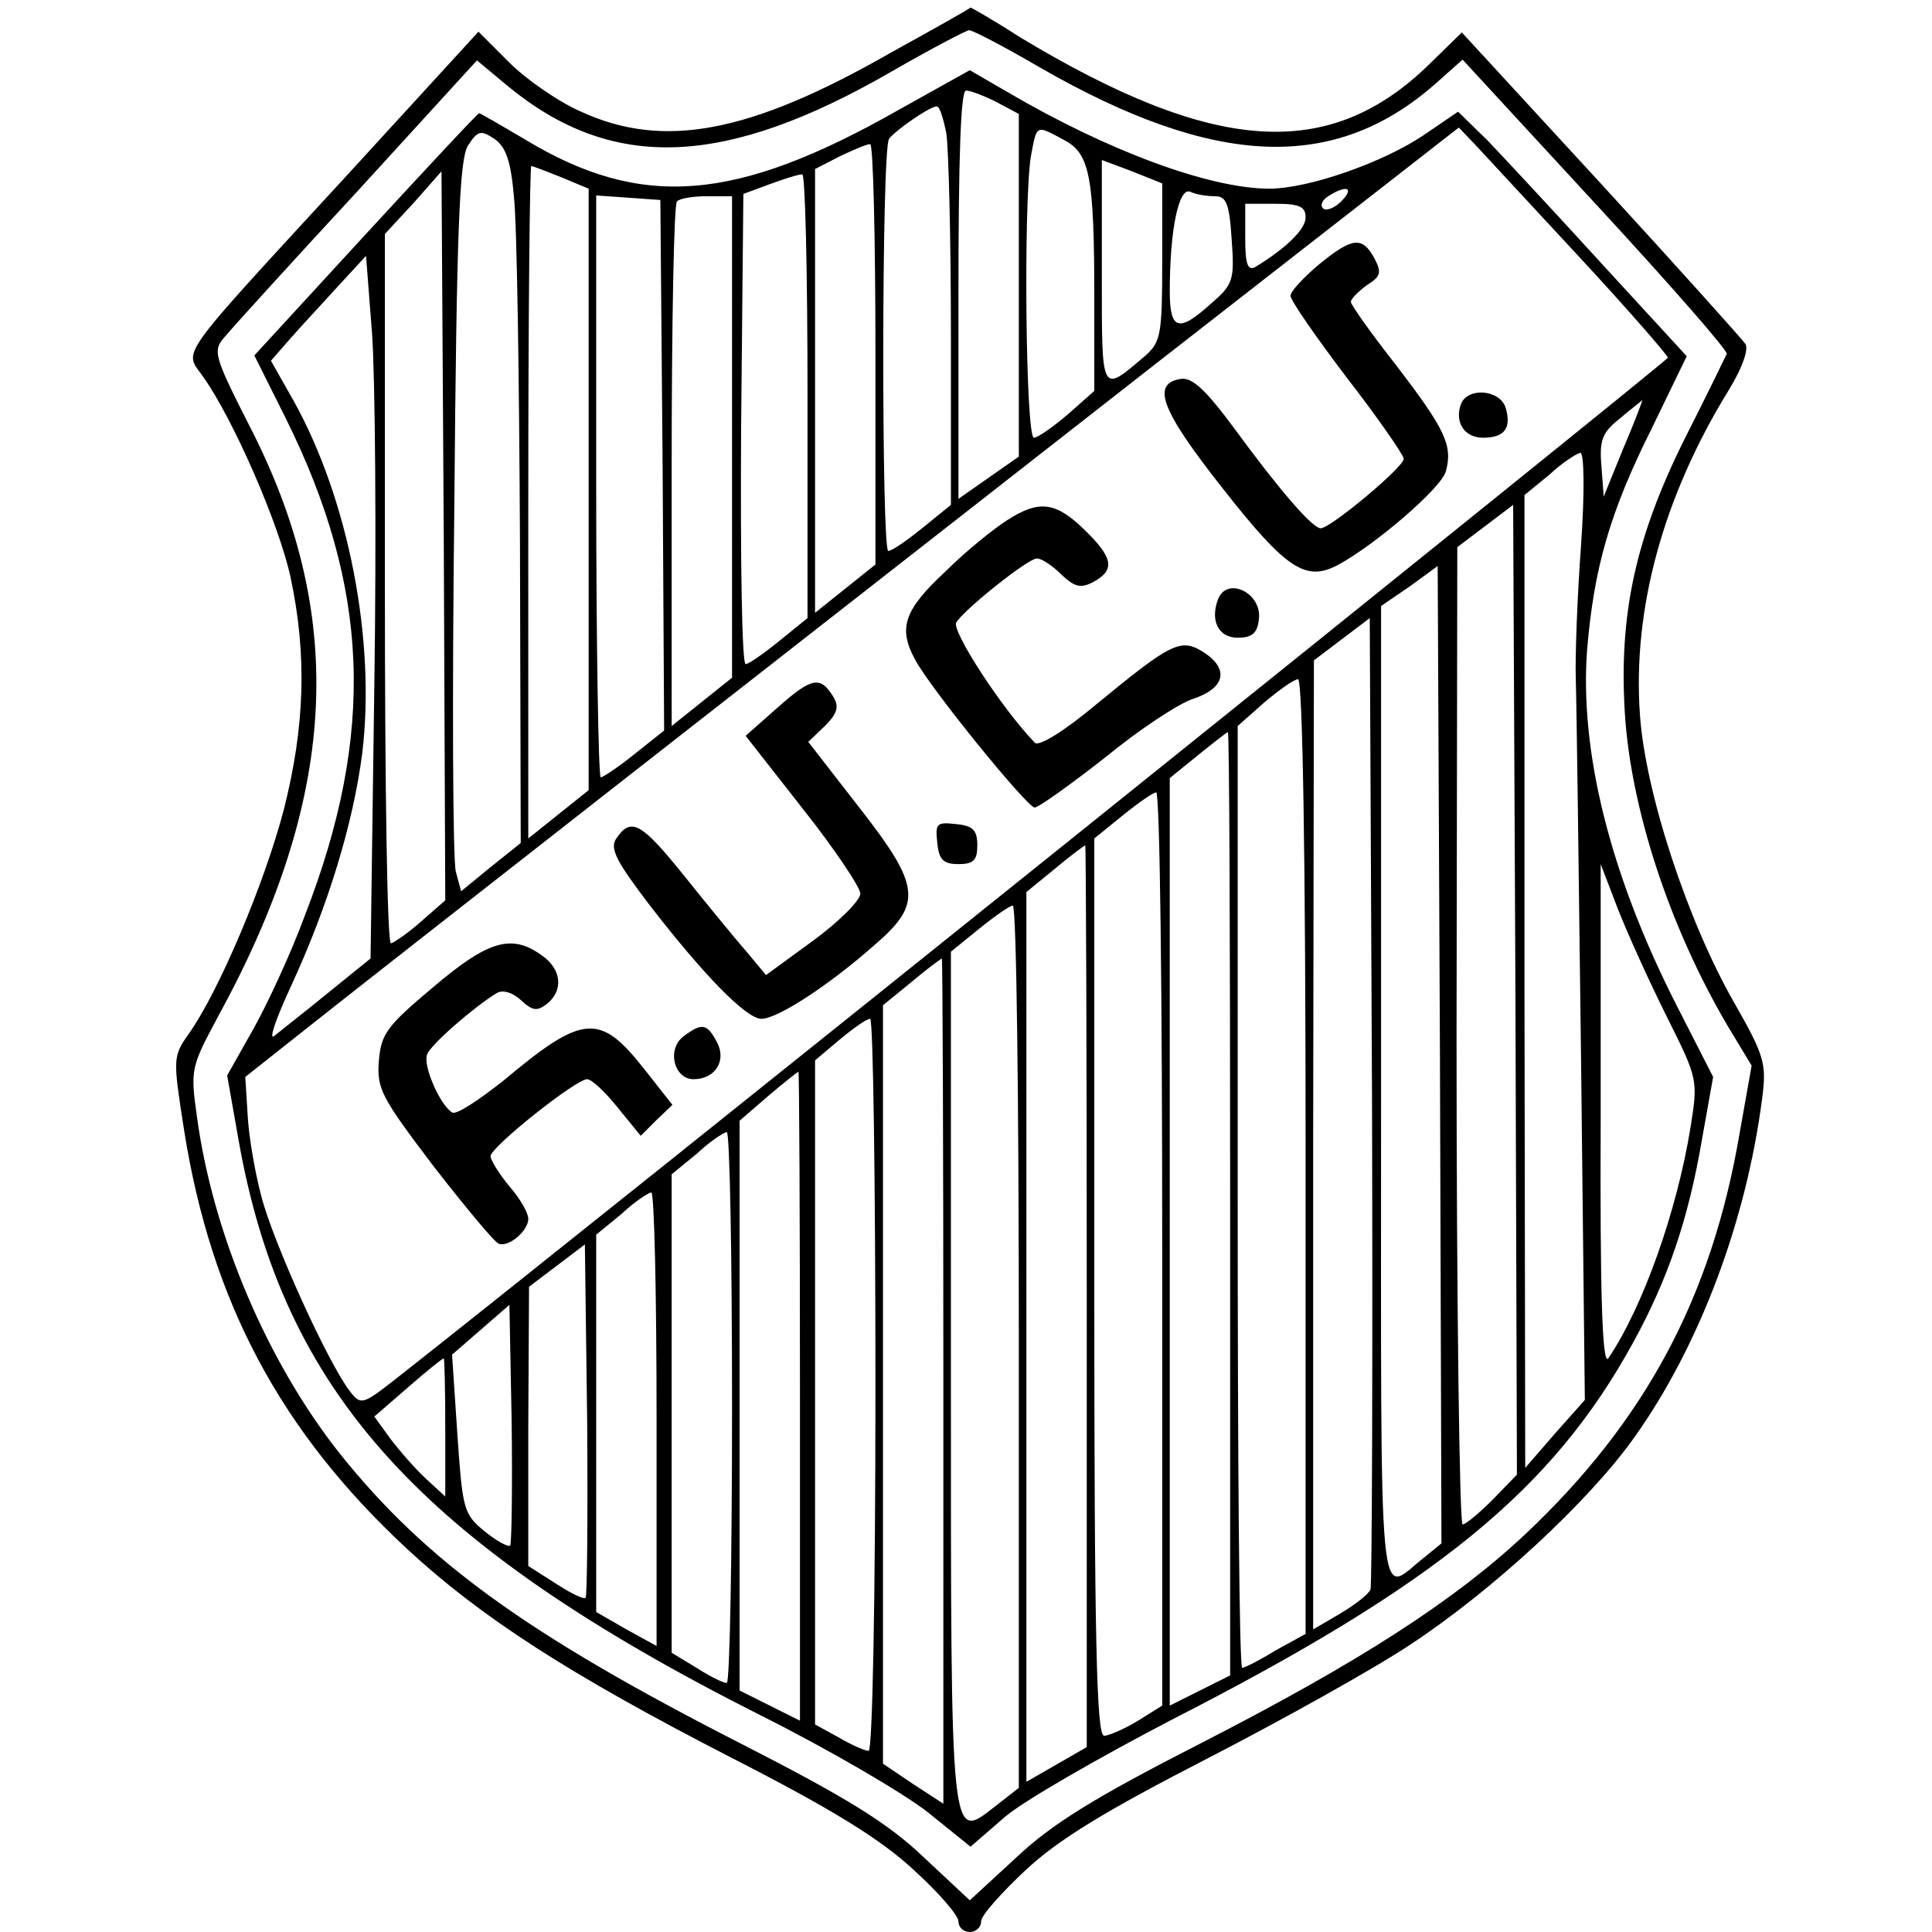 <?xml version="1.0" standalone="no"?>
<!DOCTYPE svg PUBLIC "-//W3C//DTD SVG 20010904//EN"
 "http://www.w3.org/TR/2001/REC-SVG-20010904/DTD/svg10.dtd">
<svg version="1.0" xmlns="http://www.w3.org/2000/svg"
 width="256pt" height="256pt" viewBox="0 0 256 256"
 preserveAspectRatio="xMidYMid meet">
<g transform="translate(0,256) scale(0.1,-0.1)"
fill="#000000" stroke="none">
<path d="M1180 2490 c-187 -107 -301 -128 -410 -78 -30 13 -73 43 -95 65 l-41
41 -174 -190 c-230 -250 -216 -231 -191 -267 40 -56 101 -196 116 -266 22
-103 19 -198 -9 -308 -25 -96 -86 -241 -126 -297 -21 -30 -21 -32 -6 -128 36
-227 128 -399 295 -554 98 -91 216 -167 430 -277 137 -70 199 -109 242 -149
33 -30 59 -60 59 -68 0 -8 7 -14 15 -14 8 0 15 6 15 14 0 8 27 38 59 68 44 41
105 78 241 148 99 51 221 119 269 151 108 71 237 190 297 275 86 121 148 286
169 449 6 46 3 56 -38 128 -61 107 -117 277 -124 380 -10 140 31 289 117 429
18 29 27 54 23 62 -5 7 -91 103 -192 213 l-184 200 -43 -42 c-133 -130 -286
-119 -543 36 -34 22 -64 39 -65 39 0 -1 -48 -28 -106 -60z m199 -20 c230 -132
389 -139 523 -21 l36 32 177 -192 c97 -105 175 -194 173 -198 -2 -4 -26 -54
-55 -111 -66 -132 -88 -234 -80 -365 8 -127 59 -283 136 -414 l32 -53 -16 -90
c-37 -217 -125 -381 -284 -531 -94 -88 -219 -169 -432 -278 -137 -70 -194
-105 -241 -149 l-63 -58 -61 57 c-47 45 -102 79 -243 151 -284 145 -417 242
-530 383 -97 122 -169 292 -190 447 -9 64 -8 66 29 135 156 286 170 522 46
770 -54 106 -55 110 -37 130 9 11 88 98 175 192 l158 173 42 -35 c138 -113
287 -107 507 20 52 30 98 54 103 55 5 0 47 -22 95 -50z"/>
<path d="M1190 2414 c-215 -122 -340 -132 -494 -39 -32 19 -60 35 -61 35 -2 0
-69 -72 -151 -161 l-147 -160 41 -82 c112 -225 120 -418 26 -660 -18 -49 -49
-116 -68 -150 l-35 -62 15 -85 c59 -335 240 -535 692 -763 90 -45 189 -103
221 -128 l57 -46 45 39 c24 21 125 79 223 130 350 179 503 304 610 499 46 84
73 163 91 268 l15 84 -49 96 c-88 173 -128 336 -118 470 9 108 30 182 85 292
l47 97 -113 123 c-62 68 -130 141 -151 163 l-39 38 -44 -30 c-54 -37 -154 -72
-206 -72 -79 0 -214 50 -347 128 l-50 29 -95 -53z m130 11 l30 -16 0 -227 0
-227 -40 -28 -40 -28 0 270 c0 183 3 271 10 271 6 0 24 -7 40 -15z m-66 -42
c3 -21 6 -140 6 -265 l0 -227 -37 -30 c-21 -17 -41 -31 -46 -31 -9 0 -9 532 1
546 8 11 54 43 63 43 4 1 9 -16 13 -36z m-573 -84 c4 -35 7 -242 8 -460 l1
-396 -40 -32 -39 -32 -7 26 c-4 15 -5 232 -2 483 3 372 7 461 18 479 13 20 17
21 35 9 15 -10 22 -29 26 -77z m728 76 c35 -18 41 -47 41 -211 l0 -122 -35
-31 c-20 -17 -40 -31 -45 -31 -11 0 -14 311 -4 373 8 42 6 42 43 22z m685
-157 c64 -69 116 -129 116 -132 0 -4 -1472 -1186 -1688 -1355 -41 -32 -44 -33
-58 -15 -29 37 -103 200 -118 260 -9 34 -17 83 -18 109 l-3 48 96 76 c124 98
605 474 1113 871 l399 311 22 -23 c12 -13 74 -80 139 -150z m-934 -127 l0
-279 -40 -32 -40 -32 0 294 0 294 33 17 c17 8 35 16 40 16 4 1 7 -125 7 -278z
m380 122 c0 -96 -2 -106 -22 -124 -60 -51 -58 -54 -58 110 l0 149 40 -15 40
-16 0 -104z m-796 112 l36 -15 0 -398 0 -399 -40 -32 -40 -32 0 446 c0 245 2
445 4 445 2 0 20 -7 40 -15z m-186 -986 c-18 -16 -36 -28 -40 -29 -5 0 -8 211
-8 470 l0 470 38 41 37 42 3 -483 2 -483 -32 -28z m512 697 l0 -295 -37 -30
c-21 -17 -41 -31 -45 -31 -5 0 -7 140 -6 312 l3 311 35 13 c19 7 38 13 43 13
4 1 7 -131 7 -293z m540 264 c15 0 19 -10 22 -57 4 -54 2 -60 -27 -85 -43 -39
-55 -36 -55 16 0 82 12 138 27 132 8 -4 23 -6 33 -6z m167 -7 c-9 -9 -20 -13
-24 -9 -4 4 -1 11 7 16 25 16 35 11 17 -7z m-899 -350 l2 -351 -39 -31 c-21
-17 -42 -31 -45 -31 -3 0 -6 174 -6 386 l0 385 43 -3 42 -3 3 -352z m92 38 l0
-319 -40 -32 -40 -32 0 344 c0 190 3 348 7 351 3 4 21 7 40 7 l33 0 0 -319z
m760 291 c0 -16 -26 -41 -67 -66 -10 -5 -13 5 -13 38 l0 46 40 0 c32 0 40 -4
40 -18z m-1234 -620 l-5 -362 -58 -47 c-32 -26 -64 -51 -70 -56 -7 -5 3 24 22
65 50 108 83 217 95 310 18 149 -18 336 -91 467 l-30 53 28 32 c15 17 44 48
63 69 l35 38 8 -103 c4 -57 6 -266 3 -466z m1655 314 l-26 -64 -3 40 c-3 35 1
45 25 64 15 13 29 23 29 24 1 0 -10 -29 -25 -64z m-56 -128 c-5 -68 -8 -148
-7 -178 1 -30 4 -257 7 -505 l5 -450 -40 -45 -39 -45 -1 644 0 645 33 27 c17
16 36 28 41 29 5 0 6 -50 1 -122z m-117 -1265 c-18 -18 -36 -33 -40 -33 -4 0
-8 291 -8 648 l1 647 37 28 37 28 3 -642 2 -643 -32 -33z m-90 -76 c-63 -49
-58 -105 -58 611 l0 649 38 26 37 27 3 -647 2 -648 -22 -18z m-72 -43 c-2 -6
-20 -20 -40 -32 l-36 -21 0 642 1 642 37 28 37 28 3 -638 c1 -351 0 -643 -2
-649z m-86 574 l0 -633 -40 -22 c-21 -13 -41 -23 -44 -23 -4 0 -6 281 -6 624
l0 624 35 31 c20 17 40 31 45 31 6 0 10 -233 10 -632z m-100 -63 l0 -625 -40
-20 -40 -20 0 614 0 615 37 30 c21 17 39 31 40 31 2 0 3 -281 3 -625z m-90
-60 l0 -605 -32 -20 c-18 -11 -39 -20 -45 -20 -10 0 -13 126 -13 594 l0 595
37 30 c21 17 41 31 45 31 5 0 8 -272 8 -605z m-100 -62 l0 -598 -40 -23 -40
-23 0 590 0 589 38 31 c20 17 38 30 40 31 1 0 2 -269 2 -597z m769 369 c41
-82 41 -83 31 -146 -18 -111 -63 -238 -109 -306 -8 -10 -11 88 -10 320 l0 335
23 -60 c13 -33 42 -97 65 -143z m-859 -436 l0 -585 -32 -25 c-59 -46 -58 -54
-58 570 l0 563 37 30 c21 17 41 31 45 31 5 0 8 -263 8 -584z m-100 -46 l0
-560 -40 26 -40 27 0 502 0 503 38 31 c20 17 38 30 40 31 1 0 2 -252 2 -560z
m-90 -5 c0 -288 -4 -485 -9 -485 -5 0 -23 8 -40 18 l-31 17 0 440 0 440 32 27
c18 15 36 28 41 28 4 0 7 -218 7 -485z m-100 -15 l0 -430 -40 20 -40 20 0 378
0 377 37 32 c21 18 39 32 41 33 1 0 2 -194 2 -430z m-90 -15 c0 -201 -3 -365
-7 -365 -5 0 -23 9 -40 20 l-33 20 0 317 0 317 33 27 c17 16 35 28 40 29 4 0
7 -164 7 -365z m-100 -16 l0 -300 -40 22 -40 23 0 250 0 250 33 27 c17 16 35
28 40 29 4 0 7 -135 7 -301z m-94 -236 c-2 -3 -20 6 -40 19 l-36 23 0 185 1
185 37 28 37 28 3 -232 c1 -127 0 -234 -2 -236z m-100 69 c-3 -2 -18 6 -34 19
-28 23 -29 29 -36 129 l-7 105 38 33 38 33 3 -157 c1 -86 0 -159 -2 -162z
m-86 156 l0 -91 -26 24 c-14 13 -35 37 -47 53 l-21 29 45 39 c24 21 45 38 47
38 1 0 2 -41 2 -92z"/>
<path d="M1747 2209 c-20 -17 -37 -35 -37 -41 0 -6 34 -55 75 -109 41 -53 75
-102 75 -107 0 -11 -97 -92 -110 -92 -11 0 -55 51 -115 133 -37 50 -55 67 -70
65 -40 -6 -27 -41 55 -145 84 -107 110 -124 152 -102 49 26 139 103 144 125 9
34 -1 55 -66 140 -33 42 -60 80 -60 84 0 4 10 14 21 22 19 12 20 17 10 36 -16
29 -29 28 -74 -9z"/>
<path d="M1936 2025 c-9 -24 4 -45 29 -45 29 0 38 13 30 40 -8 24 -50 27 -59
5z"/>
<path d="M1335 1871 c-16 -10 -54 -40 -82 -68 -55 -51 -63 -75 -41 -116 19
-37 149 -197 159 -197 5 0 47 30 93 66 45 37 98 72 117 78 42 14 48 39 15 61
-31 20 -42 15 -143 -68 -43 -36 -77 -57 -82 -51 -45 47 -110 148 -104 159 10
17 95 85 107 85 6 0 20 -9 32 -21 18 -17 26 -19 43 -10 29 16 26 32 -12 69
-38 37 -60 40 -102 13z"/>
<path d="M1614 1766 c-11 -29 1 -51 26 -51 19 0 26 6 28 24 5 35 -42 58 -54
27z"/>
<path d="M1031 1623 l-43 -38 76 -97 c42 -53 76 -104 76 -112 0 -9 -28 -37
-62 -62 l-63 -46 -25 30 c-14 16 -51 61 -83 101 -58 72 -71 79 -91 49 -8 -13
2 -31 43 -85 74 -96 130 -153 150 -153 21 0 89 44 150 98 64 55 61 78 -22 184
l-66 85 22 21 c17 17 19 26 11 39 -17 28 -29 25 -73 -14z"/>
<path d="M1242 1443 c2 -22 8 -28 28 -28 20 0 25 5 25 25 0 20 -6 26 -28 28
-26 3 -28 1 -25 -25z"/>
<path d="M574 1252 c-62 -52 -69 -62 -72 -98 -3 -37 4 -49 73 -140 42 -54 81
-101 86 -102 13 -5 39 17 39 33 0 8 -11 27 -25 43 -14 17 -25 35 -25 40 0 12
113 102 128 102 6 0 24 -17 40 -37 l31 -38 21 21 21 20 -37 47 c-59 75 -81 74
-187 -15 -33 -26 -63 -46 -68 -42 -16 10 -39 62 -33 77 5 13 61 62 92 81 8 5
21 1 32 -9 16 -15 22 -15 35 -5 22 18 19 46 -7 64 -40 29 -71 20 -144 -42z"/>
<path d="M906 1187 c-23 -17 -13 -57 13 -57 29 0 44 25 31 49 -13 25 -20 26
-44 8z"/>
</g>
</svg>
